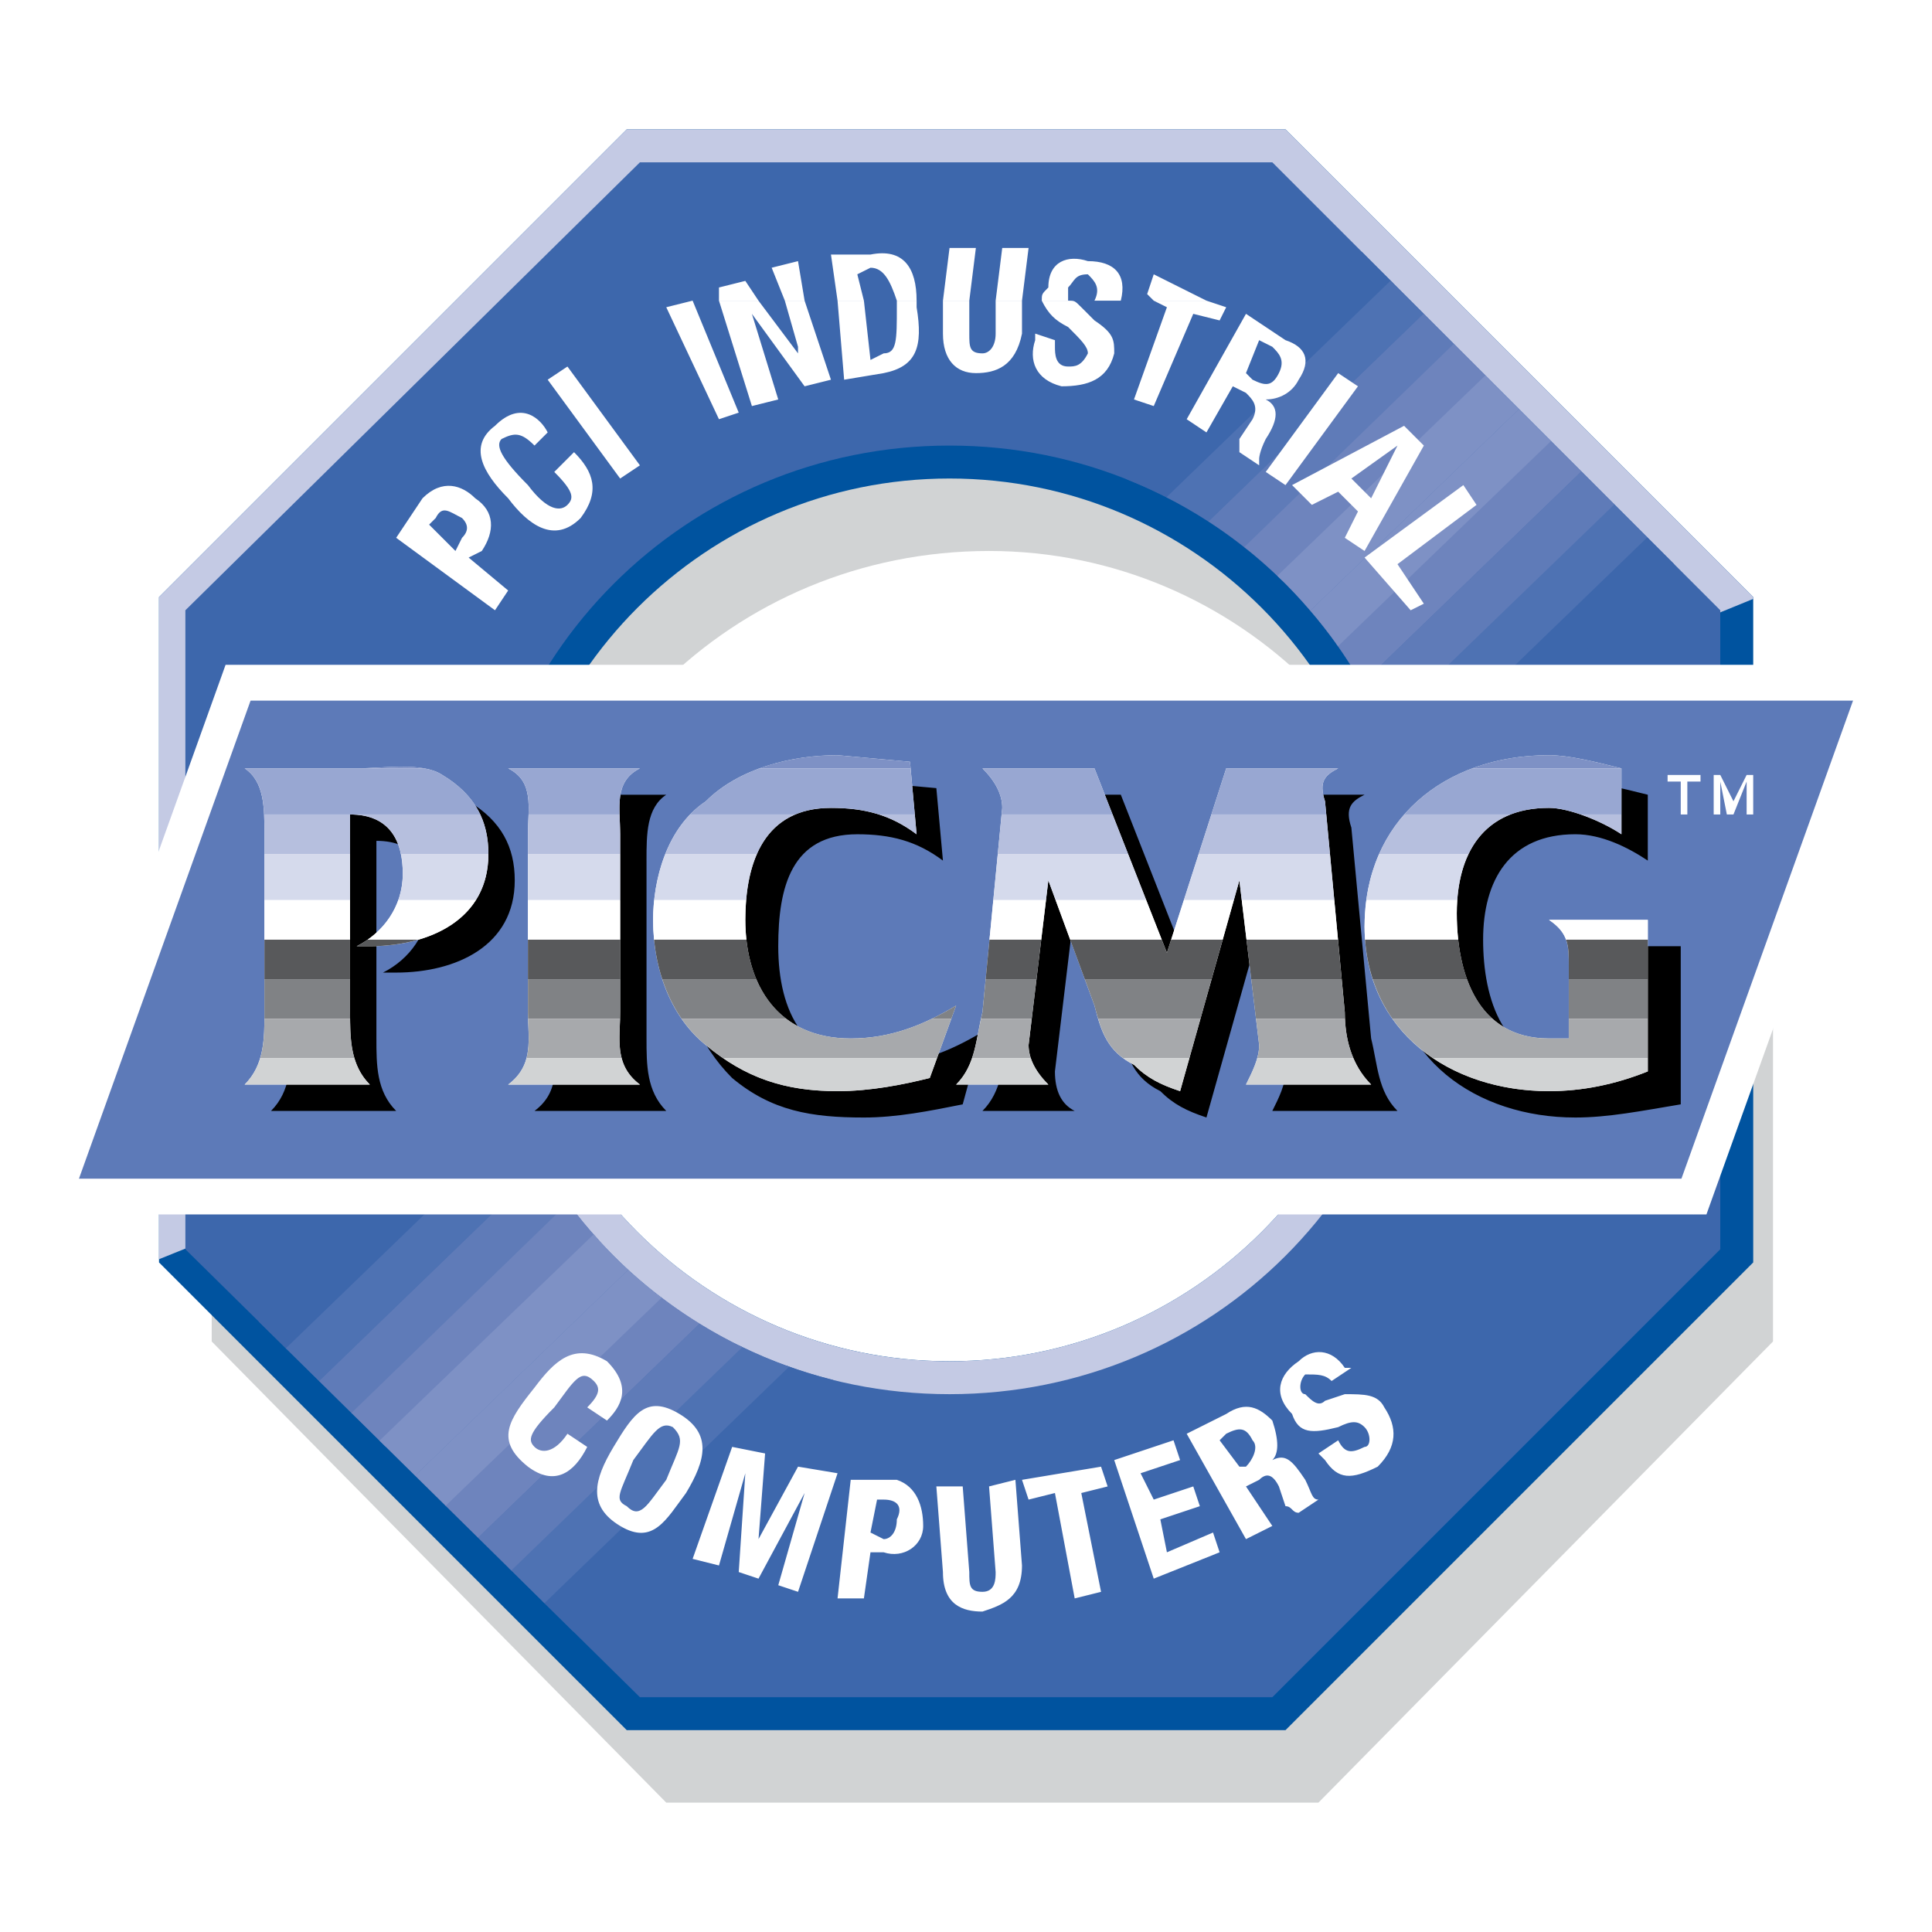 <?xml version="1.0" encoding="utf-8"?>
<!-- Generator: Adobe Illustrator 13.0.0, SVG Export Plug-In . SVG Version: 6.00 Build 14948)  -->
<!DOCTYPE svg PUBLIC "-//W3C//DTD SVG 1.0//EN" "http://www.w3.org/TR/2001/REC-SVG-20010904/DTD/svg10.dtd">
<svg version="1.0" id="Layer_1" xmlns="http://www.w3.org/2000/svg" xmlns:xlink="http://www.w3.org/1999/xlink" x="0px" y="0px"
	 width="192.756px" height="192.756px" viewBox="0 0 192.756 192.756" enable-background="new 0 0 192.756 192.756"
	 xml:space="preserve">
<g>
	<polygon fill-rule="evenodd" clip-rule="evenodd" fill="#FFFFFF" points="0,0 192.756,0 192.756,192.756 0,192.756 0,0 	"/>
	<path fill-rule="evenodd" clip-rule="evenodd" fill="#D1D3D4" d="M21.124,68.774l45.35-45.35h65.068l45.35,45.35v65.066
		l-45.35,46.008H66.473l-45.35-46.008V68.774L21.124,68.774z M52.671,100.322c0-24.976,20.375-45.351,46.007-45.351
		c24.975,0,45.35,20.375,45.35,45.351c0,24.975-20.375,45.35-45.35,45.35C73.046,145.672,52.671,125.297,52.671,100.322
		L52.671,100.322z"/>
	<path fill-rule="evenodd" clip-rule="evenodd" fill="#00539F" d="M50.7,91.777c0-24.318,19.717-44.036,44.035-44.036
		s44.036,19.717,44.036,44.036s-19.718,44.035-44.036,44.035S50.7,116.096,50.7,91.777L50.7,91.777z M15.866,59.572L62.53,12.908
		h65.724l46.665,46.664v66.381l-46.665,46.664H62.53l-46.665-46.664V59.572L15.866,59.572z"/>
	<polygon fill-rule="evenodd" clip-rule="evenodd" fill="#C4CAE4" points="15.866,125.631 39.526,116.096 48.728,58.258 
		88.82,31.311 123.653,40.512 151.258,69.431 174.919,59.751 174.919,59.572 128.254,12.908 62.53,12.908 15.866,59.572 
		15.866,125.631 	"/>
	<path fill-rule="evenodd" clip-rule="evenodd" fill="#C4CAE4" d="M39.526,116.096l6.572,13.145l41.407,24.975l46.006-13.145
		l21.032-19.061l7.229-28.261l-10.516-24.318l-15.401,6.555c1.881,4.9,2.914,10.229,2.914,15.792
		c0,24.318-19.718,44.035-44.036,44.035c-17.927,0-33.349-10.721-40.219-26.096L39.526,116.096L39.526,116.096z"/>
	<path fill-rule="evenodd" clip-rule="evenodd" fill="#3D67AC" d="M18.495,60.887l45.35-44.692h63.095l44.693,44.692v63.752
		l-44.693,44.693H63.845l-45.35-44.693V60.887L18.495,60.887z M47.414,91.777c0-26.29,21.032-47.322,47.321-47.322
		s47.322,21.032,47.322,47.322c0,26.289-21.032,47.32-47.322,47.32S47.414,118.066,47.414,91.777L47.414,91.777z"/>
	<path fill-rule="evenodd" clip-rule="evenodd" fill="#3D67AC" d="M28.594,134.596l23.351-22.494
		c-0.613-1.299-1.175-2.625-1.671-3.988L25.799,131.84L28.594,134.596L28.594,134.596z M116.67,49.76l22.328-21.508l-3.131-3.131
		l-23.423,22.711C113.891,48.41,115.301,49.051,116.67,49.76L116.67,49.76z"/>
	<path fill-rule="evenodd" clip-rule="evenodd" fill="#4E72B3" d="M31.831,137.783l22.315-21.566
		c-0.826-1.377-1.584-2.801-2.272-4.264l-23.353,22.568L31.831,137.783L31.831,137.783z M120.569,52.024l21.461-20.739l-3.286-3.286
		L116.38,49.61C117.821,50.345,119.221,51.15,120.569,52.024L120.569,52.024z"/>
	<path fill-rule="evenodd" clip-rule="evenodd" fill="#5F7BB8" d="M35.143,141.047l21.635-20.91c-0.939-1.26-1.816-2.57-2.631-3.92
		l-22.315,21.566L35.143,141.047L35.143,141.047z M124.396,54.786l20.92-20.214l-3.286-3.286l-21.461,20.739
		C121.895,52.881,123.17,53.805,124.396,54.786L124.396,54.786z"/>
	<path fill-rule="evenodd" clip-rule="evenodd" fill="#6E84BD" d="M38.453,144.311l21.293-20.58
		c-1.084-1.186-2.106-2.43-3.067-3.723l-21.614,20.965L38.453,144.311L38.453,144.311z M127.887,57.877l20.716-20.02l-3.552-3.553
		l-20.908,20.279C125.452,55.613,126.699,56.715,127.887,57.877L127.887,57.877z"/>
	<path fill-rule="evenodd" clip-rule="evenodd" fill="#7E91C5" d="M148.199,37.454l-20.758,19.994
		c1.157,1.103,2.254,2.272,3.295,3.488l20.824-20.121L148.199,37.454L148.199,37.454z M59.229,123.154L37.865,143.73l3.555,3.504
		l21.262-20.543C61.466,125.576,60.32,124.389,59.229,123.154L59.229,123.154z"/>
	<path fill-rule="evenodd" clip-rule="evenodd" fill="#3D67AC" d="M164.283,53.538L139.79,77.131
		c0.466,1.454,0.856,2.945,1.185,4.456l26.075-25.283L164.283,53.538L164.283,53.538z M78.425,136.236l-24.356,23.461l3.146,3.102
		l25.909-25.121C81.52,137.279,79.957,136.793,78.425,136.236L78.425,136.236z"/>
	<path fill-rule="evenodd" clip-rule="evenodd" fill="#4E72B3" d="M160.997,50.252l-23.009,22.163
		c0.701,1.583,1.325,3.211,1.854,4.882l24.512-23.689L160.997,50.252L160.997,50.252z M73.783,134.258l-23.024,22.178l3.563,3.512
		l24.414-23.596C77.038,135.746,75.385,135.043,73.783,134.258L73.783,134.258z"/>
	<path fill-rule="evenodd" clip-rule="evenodd" fill="#5F7BB8" d="M157.781,47.036l-21.914,21.179
		c0.802,1.405,1.534,2.854,2.188,4.347l23.012-22.24L157.781,47.036L157.781,47.036z M69.801,132.062l-22.1,21.357l3.312,3.264
		l23.055-22.281C72.601,133.695,71.178,132.912,69.801,132.062L69.801,132.062z"/>
	<path fill-rule="evenodd" clip-rule="evenodd" fill="#6E84BD" d="M154.495,43.75l-21.18,20.467
		c0.916,1.286,1.768,2.619,2.552,3.998l21.914-21.179L154.495,43.75L154.495,43.75z M65.894,129.375l-21.503,20.783l3.31,3.262
		l22.1-21.357C68.453,131.23,67.146,130.334,65.894,129.375L65.894,129.375z"/>
	<path fill-rule="evenodd" clip-rule="evenodd" fill="#7E91C5" d="M44.463,150.23l21.552-20.76
		c-1.159-0.881-2.277-1.807-3.346-2.789l-21.26,20.539L44.463,150.23L44.463,150.23z M133.494,64.473l21.254-20.47l-3.198-3.198
		l-20.824,20.118C131.701,62.062,132.63,63.244,133.494,64.473L133.494,64.473z"/>
	<path fill-rule="evenodd" clip-rule="evenodd" fill="#FFFFFF" d="M60.558,141.729c1.314-1.314,2.629-3.287,0-5.916
		c-3.286-1.973-5.258,0-7.229,2.629c-2.629,3.287-3.943,5.258-0.657,7.887c2.629,1.973,4.601,0.658,5.915-1.971l-1.972-1.314
		c-1.314,1.971-2.629,1.971-3.286,1.314c-0.657-0.658-0.657-1.314,1.972-3.943c1.972-2.631,2.629-3.945,3.944-2.631
		c0.657,0.658,0.657,1.314-0.658,2.631L60.558,141.729L60.558,141.729z M61.215,144.357c-1.971,3.285-2.629,5.914,0.657,7.887
		c3.287,1.971,4.601-0.658,6.573-3.287c1.972-3.285,2.629-5.914-0.657-7.887S63.187,141.07,61.215,144.357L61.215,144.357z
		 M63.187,145.672c1.972-2.629,2.629-3.943,3.944-3.287c1.314,1.314,0.657,1.973-0.658,5.258c-1.971,2.629-2.628,3.943-3.943,2.629
		C61.215,149.615,61.873,148.957,63.187,145.672L63.187,145.672z M69.103,155.529l2.629,0.658l2.629-9.201l0,0l-0.657,9.857
		l1.972,0.658l4.601-8.545l0,0l-2.629,9.201l1.972,0.658l3.943-11.83l-3.943-0.658l-3.943,7.23l0,0l0.657-8.545l-3.286-0.656
		L69.103,155.529L69.103,155.529z M83.562,159.473h2.629l0.657-4.6h1.314c1.972,0.656,3.944-0.658,3.944-2.629
		c0-1.973-0.657-3.943-2.629-4.602h-4.601L83.562,159.473L83.562,159.473z M87.505,149.615h0.657c1.315,0,1.972,0.656,1.315,1.971
		c0,1.314-0.657,1.973-1.315,1.973l-1.314-0.658L87.505,149.615L87.505,149.615z M93.42,148.301l0.657,8.543
		c0,3.287,1.972,3.943,3.944,3.943c1.972-0.656,3.943-1.314,3.943-4.6l-0.657-8.545l-2.629,0.658l0.657,8.543
		c0,0.658,0,1.973-1.314,1.973c-1.315,0-1.315-0.658-1.315-1.973l-0.657-8.543H93.42L93.42,148.301z M101.965,147.643l0.657,1.973
		l2.629-0.658l1.972,10.516l2.629-0.656l-1.972-9.859l2.629-0.656l-0.657-1.973L101.965,147.643L101.965,147.643z M111.166,145.672
		l3.943,11.83l6.572-2.629l-0.657-1.973l-4.601,1.973l-0.657-3.287l3.943-1.314l-0.657-1.971l-3.943,1.314l-1.314-2.629l3.943-1.314
		l-0.657-1.973L111.166,145.672L111.166,145.672z M121.682,143.699l0.657-0.656c1.314-0.658,1.972-0.658,2.629,0.656
		c0.657,0.658,0,1.973-0.657,2.629h-0.657L121.682,143.699L121.682,143.699z M124.311,153.559l2.629-1.314l-2.629-3.943l1.314-0.658
		c0.657-0.656,1.314-0.656,1.972,0.658l0.657,1.971c0.657,0,0.657,0.658,1.315,0.658l1.972-1.314l0,0
		c-0.657,0-0.657-0.658-1.315-1.973c-1.314-1.971-1.972-2.629-3.286-1.971l0,0c0.657-0.658,0.657-1.973,0-3.943
		c-1.314-1.314-2.629-1.973-4.601-0.658l-3.943,1.973L124.311,153.559L124.311,153.559z M131.541,145.014l0.656,0.658
		c1.314,1.971,2.63,1.971,5.259,0.656c1.972-1.971,1.972-3.943,0.657-5.914c-0.657-1.316-1.972-1.316-3.943-1.316l-1.973,0.658
		c-0.656,0.658-1.313,0-1.972-0.658c-0.656,0-0.656-1.314,0-1.971c1.315,0,1.972,0,2.63,0.656l1.972-1.314h-0.657
		c-1.314-1.971-3.286-1.971-4.601-0.656c-1.973,1.314-2.63,3.285-0.658,5.258c0.658,1.973,1.973,1.973,4.601,1.314
		c1.315-0.656,1.973-0.656,2.63,0c0.657,0.658,0.657,1.973,0,1.973c-1.314,0.656-1.972,0.656-2.63-0.658l0,0L131.541,145.014
		L131.541,145.014z"/>
	<path fill-rule="evenodd" clip-rule="evenodd" fill="#FFFFFF" d="M71.731,29.997l3.286,10.516l2.629-0.657l-2.629-8.544l0,0
		l5.258,7.229l2.629-0.657l-2.629-7.887h-1.972l1.314,4.601v0.657l-3.943-5.258H71.731L71.731,29.997z M83.562,29.997l0.658,7.887
		l3.943-0.657c3.287-0.657,3.944-2.629,3.287-6.573c0-0.657,0-0.657,0-0.657h-1.972v0.657c0,3.287,0,4.601-1.315,4.601l-1.314,0.657
		l-0.657-5.915H83.562L83.562,29.997z M94.078,29.997v3.286c0,2.629,1.314,3.943,3.286,3.943c1.972,0,3.944-0.657,4.601-3.943
		v-3.286h-2.629v3.286c0,1.314-0.657,1.972-1.314,1.972c-1.315,0-1.315-0.657-1.315-1.972v-3.286H94.078L94.078,29.997z
		 M103.937,29.997c0.657,1.314,1.314,1.972,2.629,2.629c1.314,1.314,1.972,1.972,1.972,2.629c-0.657,1.314-1.314,1.314-1.972,1.314
		c-1.314,0-1.314-1.314-1.314-1.972V33.94l-1.972-0.657v0.657c-0.657,1.972,0,3.943,2.629,4.601c2.629,0,4.601-0.657,5.258-3.286
		c0-1.314,0-1.972-1.972-3.286l-1.314-1.315c-0.657-0.657-0.657-0.657-1.314-0.657H103.937L103.937,29.997z M109.852,29.997h1.972
		l0,0l0,0H109.852L109.852,29.997z M115.109,29.997l1.314,0.657l-3.286,9.202l1.972,0.657l3.943-9.201l2.629,0.657l0.657-1.315
		l-1.972-0.657H115.109L115.109,29.997z M49.385,60.887l1.314-1.972l-3.943-3.287l1.314-0.657c1.315-1.972,1.315-3.944-0.657-5.258
		c-1.315-1.314-3.286-1.972-5.258,0l-2.629,3.944L49.385,60.887L49.385,60.887z M42.812,52.342l0.657-0.657
		c0.658-1.314,1.314-0.658,2.629,0c0.658,0.657,0.658,1.314,0,1.972l-0.657,1.314L42.812,52.342L42.812,52.342z M54.643,43.141
		c-0.657-1.314-2.629-3.286-5.258-0.657c-2.629,1.972-1.315,4.601,1.314,7.229c1.972,2.629,4.601,4.601,7.229,1.972
		c1.972-2.629,1.315-4.601-0.657-6.573L55.3,47.085c1.972,1.971,1.972,2.628,1.314,3.286c-0.657,0.657-1.972,0.657-3.943-1.972
		c-2.629-2.629-3.286-3.944-2.629-4.601c1.314-0.657,1.972-0.657,3.286,0.657L54.643,43.141L54.643,43.141z M63.845,46.427
		l-7.23-9.858l-1.972,1.314l7.229,9.858L63.845,46.427L63.845,46.427z M73.703,41.169l-4.601-11.173l-2.629,0.657l5.258,11.173
		L73.703,41.169L73.703,41.169z M125.625,33.94l1.314,0.657c0.657,0.657,1.314,1.314,0.657,2.629s-1.314,1.314-2.629,0.657
		l-0.657-0.657L125.625,33.94L125.625,33.94z M118.396,41.827l1.972,1.314l2.629-4.601l1.314,0.657
		c0.657,0.657,1.314,1.314,0.657,2.629l-1.314,1.972c0,0,0,0.657,0,1.314l1.972,1.314V45.77c0,0,0-0.657,0.657-1.972
		c1.314-1.972,1.314-3.286,0-3.943l0,0c1.314,0,2.629-0.657,3.287-1.972c1.314-1.972,0.656-3.286-1.315-3.943l-3.943-2.629
		L118.396,41.827L118.396,41.827z M128.254,48.399l7.23-9.859l-1.973-1.314l-7.229,9.859L128.254,48.399L128.254,48.399z
		 M128.911,48.399l1.973,1.972l2.628-1.315l1.973,1.972l-1.314,2.629l1.972,1.314l5.915-10.516l-1.972-1.972L128.911,48.399
		L128.911,48.399z M139.428,44.456L139.428,44.456l-2.629,5.258l-1.972-1.972L139.428,44.456L139.428,44.456z M140.742,60.887
		l1.314-0.657l-2.629-3.943l7.887-5.915L146,48.399l-9.858,7.229L140.742,60.887L140.742,60.887z"/>
	<path fill-rule="evenodd" clip-rule="evenodd" fill="#FFFFFF" d="M75.675,29.997l-1.314-1.972l-2.629,0.657v1.314H75.675
		L75.675,29.997z M80.275,29.997l-0.657-3.944l-2.629,0.658l1.314,3.286H80.275L80.275,29.997z M86.191,29.997l-0.657-2.629
		l1.314-0.657c1.314,0,1.972,1.314,2.629,3.286h1.972c0-3.286-1.314-5.258-4.601-4.601h-3.943l0.657,4.601H86.191L86.191,29.997z
		 M96.707,29.997l0.657-5.258h-2.629l-0.657,5.258H96.707L96.707,29.997z M101.965,29.997l0.657-5.258h-2.629l-0.657,5.258H101.965
		L101.965,29.997z M106.565,29.997c0-0.658,0-0.658,0-1.314c0.657-0.657,0.657-1.315,1.972-1.315
		c0.657,0.658,1.314,1.315,0.657,2.629h0.657h1.972c0.657-2.629-0.657-3.944-3.286-3.944c-1.972-0.657-3.943,0-3.943,2.629
		c-0.657,0.657-0.657,0.657-0.657,1.314H106.565L106.565,29.997z M120.367,29.997l-5.258-2.629l-0.657,1.972l0.657,0.658H120.367
		L120.367,29.997z"/>
	<polygon fill-rule="evenodd" clip-rule="evenodd" fill="#5D7AB8" points="23.753,68.116 187.406,68.116 169.003,119.381 
		5.35,119.381 23.753,68.116 	"/>
	<polygon fill-rule="evenodd" clip-rule="evenodd" fill="#FFFFFF" points="189.078,68.717 187.406,66.331 23.753,66.331 
		23.753,69.902 187.406,69.902 189.078,68.717 189.078,68.717 189.921,66.331 187.406,66.331 189.078,68.717 	"/>
	<polygon fill-rule="evenodd" clip-rule="evenodd" fill="#FFFFFF" points="169.003,121.166 170.675,119.982 189.078,68.717 
		185.734,67.516 167.332,118.781 169.003,121.166 169.003,121.166 170.251,121.166 170.675,119.982 169.003,121.166 	"/>
	<polygon fill-rule="evenodd" clip-rule="evenodd" fill="#FFFFFF" points="3.678,118.781 5.35,121.166 169.003,121.166 
		169.003,117.596 5.35,117.596 3.678,118.781 3.678,118.781 2.834,121.166 5.35,121.166 3.678,118.781 	"/>
	<polygon fill-rule="evenodd" clip-rule="evenodd" fill="#FFFFFF" points="23.753,66.331 22.081,67.516 3.678,118.781 
		7.021,119.982 25.424,68.717 23.753,66.331 23.753,66.331 22.505,66.331 22.081,67.516 23.753,66.331 	"/>
	<path fill-rule="evenodd" clip-rule="evenodd" d="M37.555,83.89c3.943,0,5.258,2.629,5.258,5.916c0,3.286-1.972,5.915-4.601,7.229
		c0.657,0,0.657,0,1.314,0c5.916,0,11.831-2.629,11.831-9.202c0-3.286-1.314-5.915-4.601-7.887
		c-1.972-0.657-5.916-0.657-8.544-0.657H27.039l0,0c1.972,1.314,1.972,3.943,1.972,6.572v17.746c0,2.629,0,5.258-1.972,7.23l0,0
		h12.487l0,0c-1.972-1.973-1.972-4.602-1.972-7.23V83.89L37.555,83.89z M64.502,85.862c0-2.629,0-5.258,1.971-6.572l0,0H53.329l0,0
		c2.629,1.314,1.972,3.943,1.972,6.572v17.746c0,2.629,0.657,5.258-1.972,7.23l0,0h13.145l0,0c-1.971-1.973-1.971-4.602-1.971-7.23
		V85.862L64.502,85.862z M93.42,78.632l-7.229-0.657c-4.601,0-9.859,1.314-13.145,4.601c-3.943,3.286-5.258,7.887-5.258,11.831
		c0,5.258,1.972,9.859,5.258,13.145c3.943,3.287,7.887,3.943,13.145,3.943c3.286,0,6.572-0.656,9.858-1.314l1.972-7.229
		c-3.287,1.971-6.573,3.285-10.516,3.285c-7.23,0-9.859-5.258-9.859-11.83c0-5.915,1.314-11.173,7.887-11.173
		c3.286,0,5.915,0.657,8.544,2.629L93.42,78.632L93.42,78.632z M119.053,97.691l-7.229-18.402l0,0H100.65l0,0
		c1.314,1.314,2.629,2.629,1.972,4.601l-1.972,19.717c-0.657,2.629-0.657,5.258-2.629,7.23l0,0h9.201l0,0
		c-1.314-0.658-1.972-1.973-1.972-3.943l1.972-16.432l0,0l4.601,12.488c0.657,2.627,1.314,4.6,3.943,5.914
		c1.314,1.314,2.629,1.973,4.601,2.629l5.915-21.031h0.657l1.314,16.432c0,1.314-0.657,2.629-1.314,3.943l0,0h12.488l0,0
		c-1.972-1.973-1.972-4.602-2.629-7.23l-1.972-21.032c-0.657-1.972,0-2.629,1.314-3.286l0,0h-11.174l0,0L119.053,97.691
		L119.053,97.691z M167.688,94.406h-10.516l0,0c1.972,1.314,1.972,2.629,1.972,4.6v7.23c-0.657,0-1.314,0-1.972,0
		c-7.229,0-9.201-6.572-9.201-12.487c0-5.916,2.629-10.516,9.201-10.516c2.629,0,5.258,1.314,7.229,2.629l0,0V79.29
		c-2.629-0.657-5.258-1.314-7.229-1.314c-10.516,0-18.402,6.572-18.402,17.088c0,10.515,8.544,16.431,18.402,16.431
		c3.286,0,6.572-0.656,10.516-1.314V94.406L167.688,94.406z"/>
	<path fill-rule="evenodd" clip-rule="evenodd" fill="#FFFFFF" d="M34.926,81.261c3.943,0,5.258,2.629,5.258,5.916
		c0,3.286-1.972,5.915-4.601,7.229c0,0,0.657,0,1.314,0c5.915,0,11.831-2.629,11.831-9.202c0-3.286-1.314-5.915-4.601-7.887
		c-1.972-1.314-5.916-0.657-8.544-0.657H24.41l0,0c1.972,1.314,1.972,3.943,1.972,6.572v17.746c0,2.629,0,5.258-1.972,7.23l0,0
		h12.488l0,0c-1.972-1.973-1.972-4.602-1.972-7.23V81.261L34.926,81.261z M61.873,83.233c0-2.629-0.657-5.258,1.972-6.572l0,0H50.7
		l0,0c2.629,1.314,1.972,3.943,1.972,6.572v17.746c0,2.629,0.657,5.258-1.972,7.23l0,0h13.145l0,0
		c-2.629-1.973-1.972-4.602-1.972-7.23V83.233L61.873,83.233z M90.792,76.003l-7.23-0.657c-4.601,0-9.858,1.314-13.145,4.601
		c-3.944,2.629-5.258,7.887-5.258,11.831c0,5.258,1.972,9.859,5.258,12.488c3.943,3.285,7.887,4.6,13.145,4.6
		c3.287,0,6.573-0.656,9.202-1.314l2.629-7.229c-3.286,1.971-6.572,3.285-10.516,3.285c-7.229,0-10.516-5.258-10.516-11.83
		c0-5.916,1.972-11.173,8.544-11.173c3.286,0,5.915,0.657,8.544,2.629L90.792,76.003L90.792,76.003z M116.424,95.063l-7.229-18.403
		l0,0H98.021l0,0c1.314,1.314,1.972,2.629,1.972,3.943l-1.972,20.375c-0.658,2.629-0.658,5.258-2.629,7.23l0,0h9.202l0,0
		c-1.314-1.314-1.972-2.631-1.972-3.943l1.972-16.432l0,0l4.601,12.489c0.657,2.629,1.314,4.6,3.943,5.914
		c1.314,1.314,2.629,1.973,4.601,2.629l5.915-21.032l0,0l1.972,16.432c0,1.312-0.657,2.629-1.314,3.943l0,0h12.488l0,0
		c-1.972-1.973-2.629-4.602-2.629-7.23l-1.973-21.032c-0.656-1.972,0-2.629,1.314-3.286l0,0h-11.173l0,0L116.424,95.063
		L116.424,95.063z M164.402,91.777h-9.858l0,0c1.972,1.314,1.972,2.629,1.972,4.601v7.229c-0.657,0-1.314,0-1.972,0
		c-7.229,0-9.201-6.572-9.201-12.488c0-5.915,2.629-10.516,9.201-10.516c1.972,0,5.258,1.314,7.229,2.629l0,0v-6.572
		c-2.629-0.657-5.258-1.314-7.229-1.314c-10.516,0-18.402,6.572-18.402,17.088c0,10.517,8.544,16.431,18.402,16.431
		c3.286,0,6.572-0.656,9.858-1.971V91.777L164.402,91.777z"/>
	<path fill-rule="evenodd" clip-rule="evenodd" fill="#7E91C5" d="M35.583,76.661h6.767C40.285,76.285,37.56,76.661,35.583,76.661
		L35.583,76.661z M75.768,76.661h15.083l-0.06-0.657l-7.23-0.657C81.016,75.346,78.271,75.745,75.768,76.661L75.768,76.661z
		 M146.883,76.661h14.891c-2.629-0.657-5.258-1.314-7.229-1.314C151.772,75.346,149.19,75.796,146.883,76.661L146.883,76.661z"/>
	<path fill-rule="evenodd" clip-rule="evenodd" fill="#98A7D2" d="M26.353,81.261h8.573h0.186h12.812
		c-0.72-1.524-1.949-2.836-3.796-3.943c-0.489-0.326-1.095-0.533-1.778-0.657h-6.767H24.41
		C25.885,77.644,26.26,79.359,26.353,81.261L26.353,81.261z M52.736,81.261h9.077c-0.059-1.902,0.065-3.617,2.032-4.601H50.7
		C52.666,77.644,52.795,79.359,52.736,81.261L52.736,81.261z M68.844,81.261h10.49c1.004-0.427,2.182-0.657,3.571-0.657
		c1.757,0,3.33,0.184,4.81,0.657h3.556l-0.419-4.601H75.768c-2.019,0.74-3.884,1.819-5.351,3.286
		C69.834,80.335,69.314,80.772,68.844,81.261L68.844,81.261z M99.928,81.261H111l-1.806-4.601H98.021
		c1.314,1.314,1.972,2.629,1.972,3.943L99.928,81.261L99.928,81.261z M120.859,81.261h11.463l-0.125-1.314
		c-0.656-1.972,0-2.629,1.314-3.286h-11.173L120.859,81.261L120.859,81.261z M140.101,81.261h10.599
		c1.094-0.43,2.364-0.657,3.845-0.657c0.875,0,2.011,0.253,3.175,0.657h4.055v-4.601h-14.891
		C144.193,77.667,141.883,79.228,140.101,81.261L140.101,81.261z"/>
	<path fill-rule="evenodd" clip-rule="evenodd" fill="#B6BFDE" d="M26.381,85.205h8.544v-3.943h-8.573
		c0.031,0.642,0.028,1.31,0.028,1.972V85.205L26.381,85.205z M40.005,85.205h8.723c0-1.438-0.246-2.756-0.805-3.943H35.112
		C38.104,81.323,39.534,82.943,40.005,85.205L40.005,85.205z M52.671,85.205h9.201v-1.972c0-0.662-0.039-1.33-0.06-1.972h-9.077
		c-0.021,0.642-0.065,1.31-0.065,1.972V85.205L52.671,85.205z M66.378,85.205h9.139c0.779-1.77,2.002-3.172,3.816-3.943h-10.49
		C67.759,82.39,66.955,83.758,66.378,85.205L66.378,85.205z M99.548,85.205h13.002L111,81.261H99.928L99.548,85.205L99.548,85.205z
		 M119.591,85.205h13.099l-0.367-3.943h-11.463L119.591,85.205L119.591,85.205z M137.593,85.205h8.922
		c0.861-1.795,2.233-3.18,4.185-3.943h-10.599C139.083,82.423,138.237,83.745,137.593,85.205L137.593,85.205z M161.773,81.261
		h-4.055c1.457,0.504,2.958,1.24,4.055,1.972l0,0V81.261L161.773,81.261z M91.271,81.261h-3.556c1.291,0.417,2.51,1.053,3.734,1.972
		L91.271,81.261L91.271,81.261z"/>
	<path fill-rule="evenodd" clip-rule="evenodd" fill="#D5DAEC" d="M26.381,89.806h8.544v-4.601h-8.544V89.806L26.381,89.806z
		 M39.739,89.806h7.742c0.792-1.248,1.248-2.766,1.248-4.601h-8.723c0.13,0.613,0.179,1.281,0.179,1.972
		C40.184,88.116,40.028,88.99,39.739,89.806L39.739,89.806z M52.671,89.806h9.201v-4.601h-9.201V89.806L52.671,89.806z
		 M65.268,89.806h9.176c0.14-1.674,0.479-3.245,1.074-4.601h-9.139C65.78,86.708,65.428,88.299,65.268,89.806L65.268,89.806z
		 M99.103,89.806h5.256l0.235-1.972l0,0l0.727,1.972h9.036l-1.807-4.601H99.548L99.103,89.806L99.103,89.806z M118.113,89.806h4.986
		l0.554-1.972l0,0l0.235,1.972h9.232l-0.432-4.601h-13.099L118.113,89.806L118.113,89.806z M136.32,89.806h9.071
		c0.122-1.703,0.481-3.266,1.123-4.601h-8.922C136.972,86.612,136.542,88.147,136.32,89.806L136.32,89.806z"/>
	<path fill-rule="evenodd" clip-rule="evenodd" fill="#FFFFFF" d="M26.381,93.749h8.544v-3.943h-8.544V93.749L26.381,93.749z
		 M36.683,93.749h5.069c2.398-0.696,4.479-1.977,5.729-3.943h-7.742C39.159,91.433,38.057,92.792,36.683,93.749L36.683,93.749z
		 M52.671,93.749h9.201v-3.943h-9.201V93.749L52.671,93.749z M65.257,93.749h9.214c-0.07-0.645-0.111-1.296-0.111-1.972
		c0-0.665,0.031-1.33,0.083-1.972h-9.176c-0.07,0.678-0.108,1.345-0.108,1.972C65.159,92.447,65.195,93.104,65.257,93.749
		L65.257,93.749z M98.72,93.749h5.165l0.474-3.943h-5.256L98.72,93.749L98.72,93.749z M106.772,93.749h9.134l-1.55-3.943h-9.036
		L106.772,93.749L106.772,93.749z M116.846,93.749h5.145l1.109-3.943h-4.986L116.846,93.749L116.846,93.749z M124.362,93.749h9.129
		l-0.37-3.943h-9.232L124.362,93.749L124.362,93.749z M136.193,93.749h9.294c-0.096-0.88-0.145-1.757-0.145-2.629
		c0-0.445,0.021-0.887,0.049-1.314h-9.071c-0.112,0.843-0.179,1.723-0.179,2.628C136.142,92.882,136.162,93.317,136.193,93.749
		L136.193,93.749z M156.246,93.749h8.156v-1.972h-9.858l0,0C155.494,92.411,155.993,93.042,156.246,93.749L156.246,93.749z"/>
	<path fill-rule="evenodd" clip-rule="evenodd" fill="#58595B" d="M26.381,97.691h8.544v-3.942h-8.544V97.691L26.381,97.691z
		 M52.671,97.691h9.201v-3.942h-9.201V97.691L52.671,97.691z M66.072,97.691h9.39c-0.507-1.197-0.835-2.524-0.991-3.942h-9.214
		C65.392,95.136,65.668,96.456,66.072,97.691L66.072,97.691z M98.339,97.691h5.072l0.474-3.942H98.72L98.339,97.691L98.339,97.691z
		 M108.227,97.691h12.653l1.11-3.942h-5.145l-0.422,1.314l-0.518-1.314h-9.134L108.227,97.691L108.227,97.691z M124.836,97.691
		h9.025l-0.37-3.942h-9.129L124.836,97.691L124.836,97.691z M136.956,97.691h9.414c-0.448-1.236-0.732-2.577-0.883-3.942h-9.294
		C136.291,95.156,136.558,96.468,136.956,97.691L136.956,97.691z M156.516,97.691h7.887v-3.942h-8.156
		c0.275,0.761,0.27,1.606,0.27,2.629V97.691L156.516,97.691z M41.752,93.749h-5.069c-0.347,0.243-0.719,0.468-1.1,0.657
		c0,0,0.657,0,1.314,0C38.559,94.406,40.223,94.191,41.752,93.749L41.752,93.749z"/>
	<path fill-rule="evenodd" clip-rule="evenodd" fill="#808285" d="M26.381,101.637h8.549c0-0.221-0.005-0.438-0.005-0.658v-3.287
		h-8.544v3.287C26.381,101.199,26.381,101.416,26.381,101.637L26.381,101.637z M52.687,101.637h9.181
		c0.005-0.221,0.005-0.438,0.005-0.658v-3.287h-9.201v3.287C52.671,101.199,52.682,101.416,52.687,101.637L52.687,101.637z
		 M68,101.637h10.446c-1.322-1.008-2.311-2.361-2.984-3.945h-9.39C66.548,99.141,67.195,100.471,68,101.637L68,101.637z
		 M92.978,101.637h1.936l0.479-1.314C94.59,100.803,93.791,101.242,92.978,101.637L92.978,101.637z M97.876,101.637h5.062
		l0.474-3.945h-5.072l-0.317,3.287C97.967,101.199,97.923,101.416,97.876,101.637L97.876,101.637z M109.56,101.637h10.213
		l1.107-3.945h-12.653l0.968,2.631C109.311,100.781,109.433,101.215,109.56,101.637L109.56,101.637z M125.31,101.637h8.881
		c-0.011-0.221-0.021-0.438-0.021-0.658l-0.309-3.287h-9.025L125.31,101.637L125.31,101.637z M138.92,101.637h9.991
		c-1.162-1.033-1.979-2.408-2.541-3.945h-9.414C137.428,99.137,138.09,100.455,138.92,101.637L138.92,101.637z M156.516,101.637
		h7.887v-3.945h-7.887V101.637L156.516,101.637z"/>
	<path fill-rule="evenodd" clip-rule="evenodd" fill="#A7A9AC" d="M25.96,105.578h9.406c-0.37-1.236-0.427-2.584-0.435-3.941h-8.549
		C26.376,102.994,26.33,104.342,25.96,105.578L25.96,105.578z M52.532,105.578h9.496c-0.331-1.236-0.202-2.584-0.16-3.941h-9.181
		C52.731,102.994,52.863,104.342,52.532,105.578L52.532,105.578z M72.158,105.578H93.48l1.434-3.941h-1.936
		c-2.515,1.217-5.121,1.971-8.102,1.971c-2.675,0-4.805-0.73-6.43-1.971H68c0.693,1.006,1.503,1.896,2.417,2.629
		C70.994,104.746,71.576,105.182,72.158,105.578L72.158,105.578z M96.983,105.578h5.863c-0.147-0.439-0.225-0.873-0.225-1.312
		l0.315-2.629h-5.062C97.584,102.994,97.408,104.342,96.983,105.578L96.983,105.578z M112.069,105.578h6.593l1.11-3.941H109.56
		C110.043,103.246,110.677,104.562,112.069,105.578L112.069,105.578z M125.437,105.578h9.598c-0.536-1.236-0.784-2.584-0.844-3.941
		h-8.881l0.315,2.629C125.625,104.705,125.561,105.139,125.437,105.578L125.437,105.578z M142.988,105.578h21.414v-3.941h-7.887
		v1.971c-0.657,0-1.314,0-1.972,0c-2.435,0-4.267-0.756-5.633-1.971h-9.991C140.018,103.191,141.396,104.51,142.988,105.578
		L142.988,105.578z"/>
	<path fill-rule="evenodd" clip-rule="evenodd" fill="#D1D3D4" d="M164.402,105.578h-21.414c3.2,2.148,7.25,3.287,11.556,3.287
		c3.286,0,6.572-0.656,9.858-1.971V105.578L164.402,105.578z M135.034,105.578h-9.598c-0.243,0.875-0.688,1.756-1.126,2.631l0,0
		h12.488l0,0C136.015,107.424,135.442,106.531,135.034,105.578L135.034,105.578z M118.662,105.578h-6.593
		c0.315,0.234,0.667,0.457,1.068,0.658c1.314,1.314,2.629,1.973,4.601,2.629L118.662,105.578L118.662,105.578z M102.847,105.578
		h-5.863c-0.323,0.953-0.807,1.846-1.591,2.631l0,0h9.202l0,0C103.719,107.334,103.14,106.453,102.847,105.578L102.847,105.578z
		 M93.48,105.578H72.158c3.39,2.324,6.917,3.287,11.403,3.287c3.287,0,6.573-0.656,9.202-1.314L93.48,105.578L93.48,105.578z
		 M62.028,105.578h-9.496c-0.254,0.953-0.787,1.846-1.832,2.631l0,0h13.145l0,0C62.799,107.424,62.281,106.531,62.028,105.578
		L62.028,105.578z M35.366,105.578H25.96c-0.285,0.953-0.766,1.846-1.55,2.631l0,0h12.488l0,0
		C36.113,107.424,35.65,106.531,35.366,105.578L35.366,105.578z"/>
	<path fill-rule="evenodd" clip-rule="evenodd" fill="#FFFFFF" d="M169.661,77.318h-3.286v0.657h1.313v3.286h0.658v-3.286h1.314
		V77.318L169.661,77.318z M171.633,77.318h-0.658v3.943h0.658v-3.286l0,0l0.656,3.286h0.658l1.314-3.286l0,0v3.286h0.657v-3.943
		h-0.657l-1.314,2.629L171.633,77.318L171.633,77.318z"/>
</g>
</svg>
